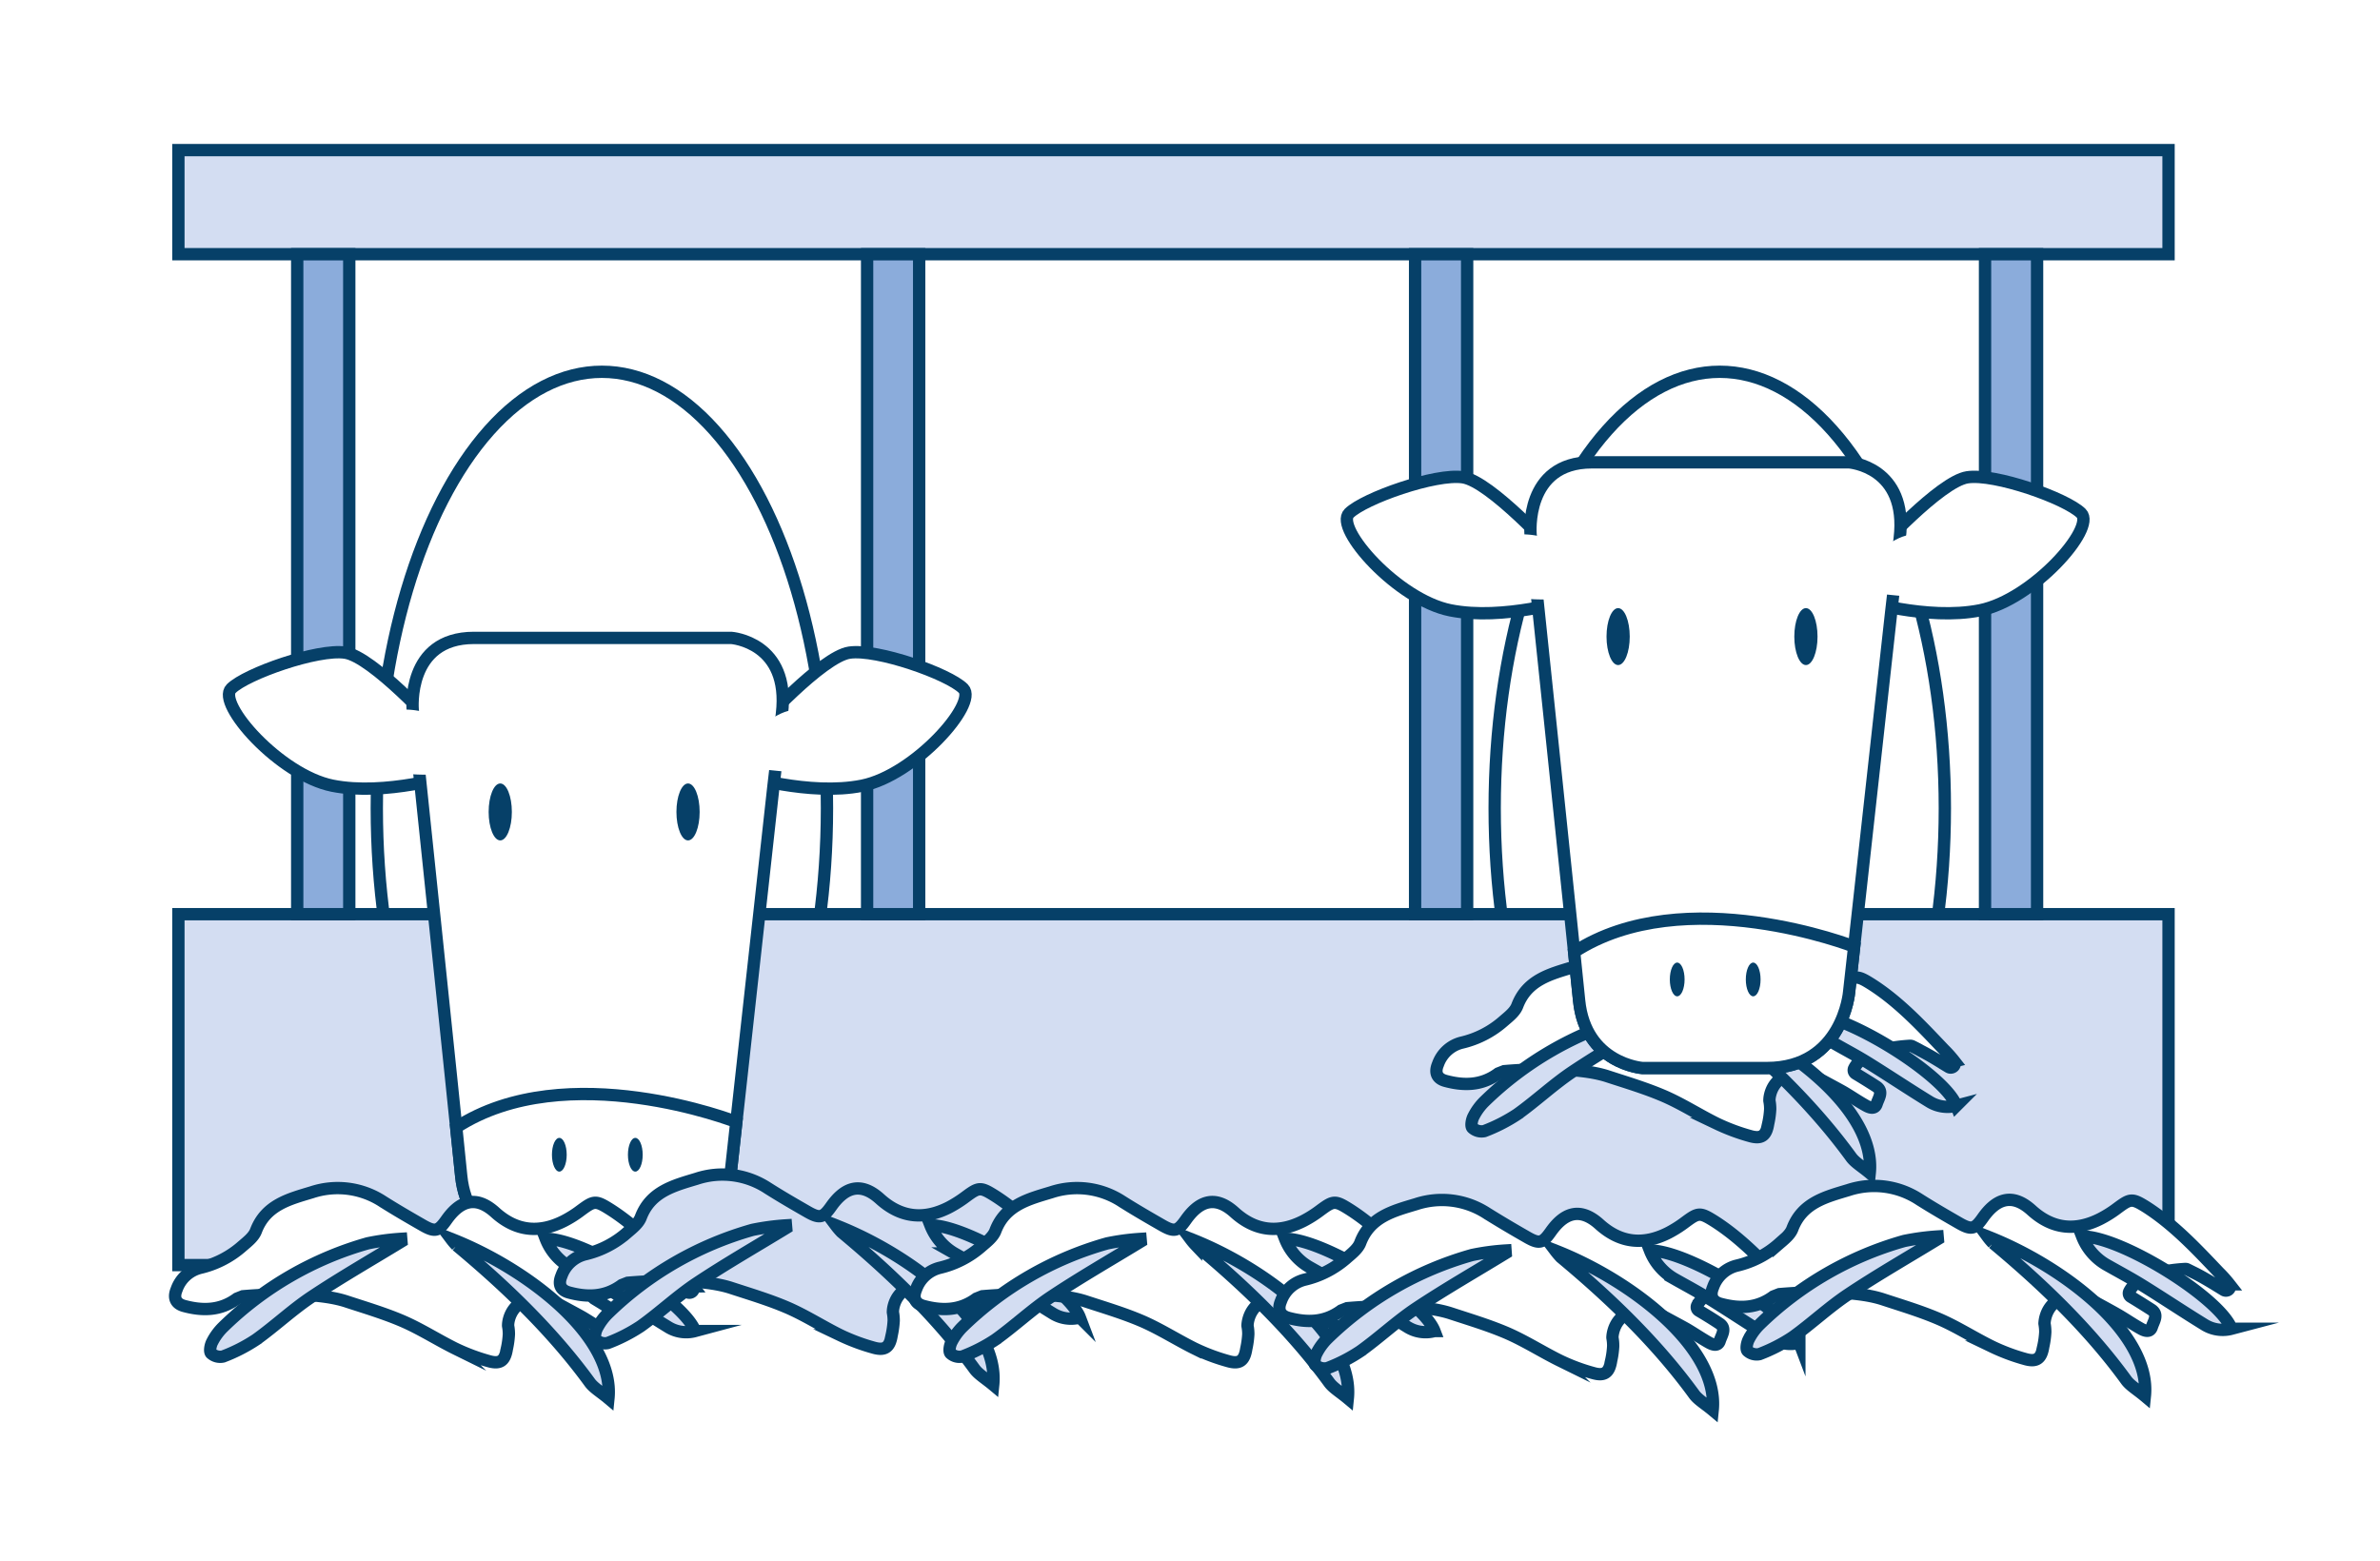 <svg id="Laag_1" data-name="Laag 1" xmlns="http://www.w3.org/2000/svg" xmlns:xlink="http://www.w3.org/1999/xlink" viewBox="0 0 529 347"><defs><style>.cls-1{fill:none;}.cls-2{fill:#23426b;}.cls-3{clip-path:url(#clip-path);}.cls-13,.cls-4{fill:#d3ddf2;}.cls-12,.cls-13,.cls-14,.cls-4{stroke:#064068;}.cls-12,.cls-13,.cls-14,.cls-4,.cls-5,.cls-9{stroke-miterlimit:10;}.cls-4{stroke-width:2.99px;}.cls-10,.cls-11,.cls-12,.cls-5{fill:#fff;}.cls-10,.cls-5,.cls-9{stroke:#064168;stroke-width:4px;}.cls-6{clip-path:url(#clip-path-2);}.cls-7{fill:#3b71b0;}.cls-8{fill:url(#New_Pattern_Swatch_1);}.cls-9{fill:#0068b3;}.cls-10{stroke-linecap:round;stroke-linejoin:round;}.cls-12,.cls-13,.cls-14{stroke-width:2.74px;}.cls-14{fill:#8bacdb;}.cls-15{fill:#064068;}</style><clipPath id="clip-path"><circle class="cls-1" cx="-311.53" cy="158.64" r="215.71"/></clipPath><clipPath id="clip-path-2"><line class="cls-1" x1="141" y1="215.77" x2="141" y2="119.74"/></clipPath><pattern id="New_Pattern_Swatch_1" data-name="New Pattern Swatch 1" width="36.77" height="36.77" patternTransform="translate(-933.91 -243.68)" patternUnits="userSpaceOnUse" viewBox="0 0 36.77 36.77"><rect class="cls-1" width="36.77" height="36.77"/><rect class="cls-2" width="36.77" height="36.77"/></pattern></defs><g class="cls-3"><path class="cls-4" d="M139.54,271.76a29.62,29.62,0,0,0-2.53-2.85c-5.47-5.74-10.86-11.57-17.61-15.88-3.49-2.23-3.88-2.12-7.1.27a28.84,28.84,0,0,1-4,2.51c-6.08,3.12-11.7,2.58-16.8-2s-9-2.24-11.81,1.8c-1.91,2.71-2.71,3-5.63,1.4-3.32-1.87-6.61-3.8-9.83-5.84a20,20,0,0,0-17.19-2.25c-5.5,1.65-11.17,3.05-13.56,9.38-.55,1.43-2,2.59-3.24,3.67A23.47,23.47,0,0,1,20,267.23a8.16,8.16,0,0,0-5.71,5.24c-.84,2-.24,3.47,1.85,4,4.42,1.17,8.73,1.19,12.79-1.8l1.43-.56c5.05-.44,17.74-1.2,25.21,1.28h0c4.55,1.5,9,2.83,13.29,4.65,4.52,1.92,8.69,4.65,13.12,6.8a48.2,48.2,0,0,0,8.16,3c2.72.75,3.83-.19,4.28-3a20.5,20.5,0,0,0,.49-3.54,11.41,11.41,0,0,0-.17-2,.63.63,0,0,1,0-.24c.05-1,.74-7.15,9.28-6.74.2.14.4.28.61.4,2.64,1.5,5.34,2.9,8,4.41,1.88,1.07,3.66,2.32,5.54,3.37.91.51,2.21,1,2.63-.45s1.72-3-.16-4.23c-1.63-1-3.28-2.08-4.94-3.07a1,1,0,0,1-.37-1.3c1.14-2.23,4.44-4.91,13.56-5.44a1,1,0,0,1,.51.11l2.08,1c2.31,1.19,4.52,2.58,6.75,3.95a1,1,0,0,0,1.36-1.37Z"/><path class="cls-4" d="M68.8,260.78c-7.26,4.43-14.65,8.66-21.72,13.37-4.75,3.16-8.94,7.14-13.59,10.45a39.41,39.41,0,0,1-8,4.08,3.28,3.28,0,0,1-2.9-.78c-.43-.47-.14-2,.27-2.77a14.12,14.12,0,0,1,2.67-3.65,82.24,82.24,0,0,1,35.07-20.25c2.6-.72,5.4-.75,8.12-1.1Z"/><path class="cls-4" d="M80.81,260.13c18.54,7.25,39.75,23.64,38.23,38.73-1.87-1.56-3.57-2.54-4.51-3.84-8.85-12.16-20-23-32.32-33.26A16.34,16.34,0,0,1,80.81,260.13Z"/><path class="cls-4" d="M103.78,260.13c9.49,0,33.41,14.9,36.25,22.39a8.34,8.34,0,0,1-6.59-1c-5.09-3.12-10-6.43-15.11-9.58-2.85-1.76-5.81-3.33-8.71-5A13.65,13.65,0,0,1,103.78,260.13Z"/><path class="cls-5" d="M-259.71,166.63s13.76-66.89,81.9-66.89,278.8.63,291.93,1.88,33.76,2.5,28.13,22.5-54.38,150.5-55.64,153-23.75,2.41-23.75,2.41,1.79-13.11-15.09-13.74c-24.37-.9-56.17,1.24-68.05,3.12s-106.9.62-106.9.62l-45,2.5s-15,4.38-22.5-5.62-35.64-70.64-41.89-76.27S-236.58,190.14-259.71,166.63Z"/><g class="cls-6"><rect class="cls-1" x="125.18" y="118.29" width="22.98" height="22.98"/><rect class="cls-7" x="125.18" y="118.29" width="22.98" height="22.98"/><rect class="cls-1" x="125.18" y="141.27" width="22.98" height="22.98"/><rect class="cls-7" x="125.18" y="141.27" width="22.98" height="22.98"/><rect class="cls-1" x="125.18" y="164.26" width="22.98" height="22.98"/><rect class="cls-7" x="125.18" y="164.26" width="22.98" height="22.98"/><rect class="cls-1" x="125.18" y="176.23" width="22.98" height="11.02"/><rect class="cls-7" x="125.18" y="176.23" width="22.98" height="11.02"/><rect class="cls-1" x="125.18" y="176.23" width="22.98" height="22.98"/><rect class="cls-7" x="125.18" y="176.23" width="22.98" height="22.98"/><rect class="cls-1" x="125.18" y="199.21" width="22.98" height="22.98"/><rect class="cls-7" x="125.18" y="199.21" width="22.98" height="22.98"/></g><rect class="cls-8" x="137.88" y="119.74" width="6.25" height="96.03"/><path class="cls-9" d="M138.5,251.4s10-9.37,10-19.38-.62-13.75-5-16.25-13.75,10-11.25,18.13S138.5,251.4,138.5,251.4Z"/><path class="cls-9" d="M114.12,101.62c-9.2-.88-115.33-1.45-201.5-1.71l2.71,4.21s13.13,10,11.25,21.88-8.12,41.25,10,49.38S-24.66,179.76-9,159.75,17.23,176,18.48,176s21.88,21.88,45.63-.63,16.25-43.13,45.63-28.75a88.11,88.11,0,0,0,23.78,7.75c4.31-14.83,7.52-25.95,8.73-30.26C147.88,104.12,127.25,102.87,114.12,101.62Z"/><path class="cls-10" d="M17.12,221.33c1.91,20.4,20.21,39,20.21,39h-96a12.51,12.51,0,0,0-12.5,12.51h0a12.5,12.5,0,0,0,12.5,12.5h135c21.9,0,18-53.73-.26-83.14"/><path class="cls-11" d="M85.48,269.26s16.5-46.7,17-56.25c.28-5.39-32.27-23.57-55.49-23.26-25.09.33-24.13,7.76-24.13,7.76s11.73,36.26,12.07,42.64C35.9,258.74,85.48,269.26,85.48,269.26Z"/><path class="cls-4" d="M21.54,287.3A29.73,29.73,0,0,0,19,284.45c-5.47-5.74-10.86-11.57-17.61-15.88-3.49-2.23-3.87-2.12-7.1.27a28.74,28.74,0,0,1-4,2.51c-6.09,3.12-11.71,2.58-16.81-2s-8.94-2.24-11.8,1.8c-1.91,2.71-2.72,3.05-5.63,1.4-3.32-1.87-6.61-3.8-9.83-5.84a20,20,0,0,0-17.2-2.25c-5.5,1.65-11.16,3.05-13.56,9.38-.54,1.43-2,2.58-3.23,3.67A23.52,23.52,0,0,1-98,282.77,8.19,8.19,0,0,0-103.7,288c-.83,2-.23,3.47,1.86,4,4.42,1.17,8.72,1.19,12.79-1.8l1.42-.56c5.06-.44,17.75-1.2,25.21,1.28h0c4.55,1.49,9,2.83,13.29,4.65,4.52,1.92,8.69,4.65,13.13,6.8a49,49,0,0,0,8.15,3c2.73.75,3.84-.19,4.29-3a20.5,20.5,0,0,0,.49-3.54,10.55,10.55,0,0,0-.18-2,.93.93,0,0,1,0-.24c.06-1,.75-7.16,9.29-6.75a4.89,4.89,0,0,0,.6.41c2.64,1.5,5.34,2.9,8,4.41,1.87,1.07,3.65,2.32,5.54,3.37.9.51,2.21,1,2.63-.45s1.72-3-.17-4.23c-1.63-1-3.27-2.08-4.94-3.07a1,1,0,0,1-.37-1.3c1.14-2.23,4.44-4.91,13.57-5.44a1,1,0,0,1,.5.11l2.08,1c2.32,1.19,4.53,2.58,6.76,3.95a1,1,0,0,0,1.35-1.37Z"/><path class="cls-4" d="M-37.19,275.67C-18.65,282.92,2.56,299.31,1,314.4c-1.86-1.56-3.56-2.54-4.51-3.84-8.85-12.16-20-23-32.31-33.26A16.34,16.34,0,0,1-37.19,275.67Z"/><path class="cls-4" d="M-14.22,275.67c9.49,0,33.41,14.9,36.24,22.39a8.36,8.36,0,0,1-6.59-1c-5.08-3.12-10-6.43-15.11-9.58-2.84-1.76-5.8-3.33-8.7-5A13.55,13.55,0,0,1-14.22,275.67Z"/><path class="cls-9" d="M10.35,101.27C.7,100.51-98.41,100-177.15,99.83c1.48,2.33,2.4,4.59,2,6.28-1.14,5-10.26,20,3.42,39s38.75,1,53.57-8,16-2,26.22,11,29.63,12,45.59-9,35.34-15,57-12c15.54,2.15,20.64,11.7,22.62,17.16,2.07-11.68,3.9-20.68,5.18-24.43C44.07,103.33,23.47,102.3,10.35,101.27Z"/></g><ellipse class="cls-12" cx="382.25" cy="179.68" rx="50.03" ry="97.03"/><ellipse class="cls-12" cx="133.78" cy="179.68" rx="50.03" ry="97.03"/><rect class="cls-13" x="39.65" y="33.37" width="442.35" height="23.14"/><rect class="cls-13" x="39.65" y="203.23" width="442.35" height="78.01"/><rect class="cls-14" x="66.06" y="56.52" width="11.57" height="146.71"/><rect class="cls-14" x="192.73" y="56.52" width="11.57" height="146.71"/><path class="cls-12" d="M96.89,161.5S82.82,146,76.72,145.09s-22,4.69-25.33,8,10.79,19.23,22.51,21.58,26.74-2.35,26.74-2.35Z"/><path class="cls-12" d="M168.63,161.5S182.7,146,188.79,145.09s22.05,4.69,25.33,8-10.79,19.23-22.51,21.58-26.73-2.35-26.73-2.35Z"/><path class="cls-12" d="M171.93,174.64l-9.38,84.89s-1.41,16.88-18.3,16.88H116.58s-12.66-.94-14.07-15S91.73,157.75,91.73,157.75s-1.41-15.94,13.6-15.94h57.22s13.13.93,11.25,16.88Z"/><path class="cls-12" d="M163.66,249.42l-1.11,10.11s-1.41,16.88-18.3,16.88H116.58s-12.66-.94-14.07-15c-.21-2.1-.59-5.87-1.1-10.78C126,234.67,163.66,249.42,163.66,249.42Z"/><ellipse class="cls-15" cx="111.19" cy="180.5" rx="2.58" ry="6.33"/><ellipse class="cls-15" cx="152.93" cy="180.5" rx="2.58" ry="6.33"/><ellipse class="cls-15" cx="141.21" cy="256.71" rx="1.64" ry="3.75"/><ellipse class="cls-15" cx="124.32" cy="256.71" rx="1.64" ry="3.75"/><path class="cls-11" d="M87.47,158c6.81-1.41,14.48,3.5,14.48,3.5l1.71,9.51a37.26,37.26,0,0,1-12.79,1.05C84.06,171.39,80.65,159.43,87.47,158Z"/><path class="cls-11" d="M178.88,158.06c-4.77-1.59-10.15,4-10.15,4l-1.19,8.75s16.85,2,21.63,1.19S183.66,159.65,178.88,158.06Z"/><rect class="cls-14" x="314.53" y="56.52" width="11.57" height="146.71"/><rect class="cls-14" x="441.21" y="56.52" width="11.57" height="146.71"/><path class="cls-12" d="M154.05,286a27.22,27.22,0,0,0-2.32-2.61c-5-5.26-9.95-10.61-16.14-14.55-3.19-2-3.55-1.94-6.5.24a25.13,25.13,0,0,1-3.64,2.31c-5.57,2.86-10.72,2.36-15.39-1.86s-8.2-2.06-10.82,1.65c-1.75,2.48-2.49,2.79-5.16,1.28-3-1.72-6.06-3.49-9-5.35a18.29,18.29,0,0,0-15.76-2.06c-5,1.51-10.23,2.79-12.43,8.59-.49,1.31-1.84,2.37-3,3.36a21.4,21.4,0,0,1-9.39,4.85,7.5,7.5,0,0,0-5.24,4.81c-.77,1.84-.22,3.17,1.7,3.68,4,1.07,8,1.09,11.72-1.65l1.3-.52c4.64-.4,16.26-1.1,23.1,1.18h0c4.17,1.37,8.27,2.59,12.18,4.25,4.14,1.76,8,4.27,12,6.24a45,45,0,0,0,7.47,2.78c2.5.69,3.52-.17,3.93-2.77a19.1,19.1,0,0,0,.45-3.25,9.59,9.59,0,0,0-.17-1.83.79.79,0,0,1,0-.22c0-.9.68-6.55,8.5-6.18.19.13.37.26.56.37,2.42,1.37,4.89,2.66,7.31,4,1.72,1,3.35,2.13,5.07,3.09.83.47,2,.89,2.41-.41s1.58-2.77-.15-3.88c-1.49-.95-3-1.9-4.52-2.81a.9.9,0,0,1-.34-1.19c1-2,4.06-4.5,12.43-5a.93.93,0,0,1,.46.09l1.9,1c2.13,1.09,4.15,2.37,6.19,3.62.82.49,1.8-.48,1.25-1.25Z"/><path class="cls-13" d="M89.23,276c-6.65,4.06-13.42,7.94-19.9,12.25-4.35,2.89-8.19,6.54-12.45,9.58a36.66,36.66,0,0,1-7.3,3.73,3,3,0,0,1-2.66-.71c-.4-.43-.14-1.8.25-2.53A12.65,12.65,0,0,1,49.61,295,75.28,75.28,0,0,1,81.74,276.4a52.42,52.42,0,0,1,7.44-1Z"/><path class="cls-13" d="M100.24,275.39c17,6.64,36.42,21.66,35,35.49-1.7-1.43-3.26-2.33-4.13-3.52-8.11-11.14-18.33-21.1-29.61-30.48A16.6,16.6,0,0,1,100.24,275.39Z"/><path class="cls-13" d="M121.29,275.39c8.69,0,30.61,13.65,33.21,20.51a7.61,7.61,0,0,1-6-.89c-4.66-2.85-9.2-5.89-13.85-8.77-2.6-1.62-5.31-3.06-8-4.59A12.38,12.38,0,0,1,121.29,275.39Z"/><path class="cls-13" d="M239.57,283a26.06,26.06,0,0,0-2.32-2.61c-5-5.26-9.95-10.61-16.14-14.56-3.19-2-3.55-1.93-6.5.25a27.61,27.61,0,0,1-3.64,2.31c-5.57,2.86-10.72,2.36-15.39-1.87s-8.2-2.05-10.82,1.66c-1.75,2.48-2.49,2.79-5.16,1.28-3-1.72-6.06-3.49-9-5.36a18.3,18.3,0,0,0-15.75-2.06c-5,1.52-10.24,2.8-12.43,8.6-.5,1.31-1.84,2.37-3,3.36a21.46,21.46,0,0,1-9.39,4.85,7.49,7.49,0,0,0-5.24,4.8c-.77,1.84-.22,3.18,1.7,3.69,4,1.07,8,1.09,11.72-1.66l1.3-.51c4.64-.4,16.26-1.1,23.1,1.18h0c4.17,1.36,8.27,2.59,12.18,4.25,4.14,1.76,8,4.27,12,6.24a45,45,0,0,0,7.47,2.78c2.5.69,3.52-.18,3.93-2.77a20.16,20.16,0,0,0,.45-3.25,9.52,9.52,0,0,0-.17-1.83.79.79,0,0,1,0-.22c0-.91.68-6.56,8.5-6.18.18.13.37.26.56.37,2.42,1.37,4.89,2.66,7.31,4,1.72,1,3.34,2.13,5.07,3.09.83.47,2,.89,2.41-.42s1.58-2.76-.15-3.87c-1.49-.95-3-1.9-4.53-2.81a.92.92,0,0,1-.34-1.2c1.05-2,4.07-4.5,12.43-5a.94.94,0,0,1,.47.09c.63.32,1.27.63,1.9,1,2.13,1.09,4.15,2.36,6.19,3.61a.9.9,0,0,0,1.24-1.25Z"/><path class="cls-13" d="M174.75,273c-6.65,4.06-13.42,7.94-19.9,12.25-4.35,2.89-8.19,6.54-12.45,9.58a36.47,36.47,0,0,1-7.31,3.73,3,3,0,0,1-2.65-.72c-.4-.42-.14-1.79.24-2.53a13,13,0,0,1,2.45-3.34,75.4,75.4,0,0,1,32.13-18.56,53.89,53.89,0,0,1,7.44-1Z"/><path class="cls-13" d="M185.76,272.39c17,6.64,36.42,21.65,35,35.49-1.71-1.43-3.26-2.34-4.13-3.52-8.11-11.15-18.33-21.1-29.61-30.48A16.6,16.6,0,0,1,185.76,272.39Z"/><path class="cls-13" d="M206.8,272.39c8.7,0,30.62,13.64,33.22,20.51a7.69,7.69,0,0,1-6-.89c-4.66-2.86-9.21-5.9-13.85-8.78-2.6-1.61-5.31-3.05-8-4.58A12.48,12.48,0,0,1,206.8,272.39Z"/><path class="cls-12" d="M318.39,286a27.22,27.22,0,0,0-2.32-2.61c-5-5.26-9.95-10.61-16.14-14.55-3.19-2-3.55-1.94-6.5.24a25.69,25.69,0,0,1-3.64,2.31c-5.57,2.86-10.72,2.36-15.39-1.86s-8.2-2.06-10.82,1.65c-1.75,2.48-2.49,2.79-5.16,1.28-3-1.72-6.06-3.49-9-5.35a18.27,18.27,0,0,0-15.75-2.06c-5,1.51-10.24,2.79-12.43,8.59-.5,1.31-1.84,2.37-3,3.36a21.46,21.46,0,0,1-9.39,4.85,7.5,7.5,0,0,0-5.24,4.81c-.77,1.84-.22,3.17,1.7,3.68,4,1.07,8,1.09,11.72-1.65l1.3-.52c4.64-.4,16.26-1.1,23.1,1.18h0c4.17,1.37,8.27,2.59,12.18,4.25,4.14,1.76,8,4.27,12,6.24a44.66,44.66,0,0,0,7.47,2.78c2.5.69,3.52-.17,3.93-2.77a20.16,20.16,0,0,0,.45-3.25,9.59,9.59,0,0,0-.17-1.83.79.79,0,0,1,0-.22c.05-.9.68-6.55,8.5-6.18.18.13.37.26.56.37,2.42,1.37,4.89,2.66,7.31,4,1.72,1,3.34,2.13,5.07,3.09.83.47,2,.89,2.41-.41s1.58-2.77-.15-3.88c-1.49-.95-3-1.9-4.53-2.81a.9.9,0,0,1-.34-1.19c1.05-2,4.07-4.5,12.43-5a.94.94,0,0,1,.47.09l1.9,1c2.12,1.09,4.15,2.37,6.19,3.62.82.49,1.8-.48,1.24-1.25Z"/><path class="cls-13" d="M253.57,276c-6.65,4.06-13.42,7.94-19.9,12.25-4.35,2.89-8.19,6.54-12.45,9.58a36.47,36.47,0,0,1-7.31,3.73,2.94,2.94,0,0,1-2.65-.71c-.4-.43-.14-1.8.24-2.53a13.1,13.1,0,0,1,2.44-3.35,75.31,75.31,0,0,1,32.14-18.55,52.42,52.42,0,0,1,7.44-1Z"/><path class="cls-13" d="M264.58,275.39c17,6.64,36.42,21.66,35,35.49-1.71-1.43-3.26-2.33-4.13-3.52-8.11-11.14-18.33-21.1-29.61-30.48A16.6,16.6,0,0,1,264.58,275.39Z"/><path class="cls-13" d="M285.62,275.39c8.7,0,30.62,13.65,33.22,20.51a7.61,7.61,0,0,1-6-.89c-4.66-2.85-9.21-5.89-13.85-8.77-2.6-1.62-5.32-3.06-8-4.59A12.44,12.44,0,0,1,285.62,275.39Z"/><path class="cls-12" d="M399.5,288.64a27.22,27.22,0,0,0-2.33-2.6c-5-5.26-9.95-10.61-16.13-14.56-3.2-2-3.55-1.94-6.51.25a26.44,26.44,0,0,1-3.63,2.3c-5.58,2.86-10.73,2.36-15.4-1.86s-8.2-2.05-10.81,1.65c-1.76,2.49-2.49,2.8-5.17,1.28-3-1.71-6-3.48-9-5.35a18.33,18.33,0,0,0-15.76-2.06c-5,1.51-10.23,2.79-12.42,8.6-.5,1.31-1.85,2.36-3,3.36a21.58,21.58,0,0,1-9.4,4.84,7.52,7.52,0,0,0-5.24,4.81c-.76,1.84-.21,3.17,1.7,3.68,4.05,1.08,8,1.09,11.73-1.65l1.3-.51c4.63-.4,16.26-1.1,23.1,1.17h0c4.17,1.37,8.26,2.6,12.18,4.26,4.14,1.76,8,4.26,12,6.23a43.37,43.37,0,0,0,7.48,2.78c2.49.7,3.51-.17,3.92-2.77a19,19,0,0,0,.45-3.24,9.5,9.5,0,0,0-.16-1.83.86.86,0,0,1,0-.22c.05-.91.69-6.56,8.51-6.19a4.81,4.81,0,0,0,.55.37c2.42,1.38,4.9,2.66,7.31,4,1.72,1,3.35,2.13,5.08,3.1.83.46,2,.89,2.41-.42s1.57-2.77-.15-3.87c-1.5-1-3-1.91-4.53-2.82a.9.9,0,0,1-.34-1.19c1.05-2,4.07-4.5,12.43-5a1,1,0,0,1,.47.1l1.9,1c2.12,1.09,4.15,2.37,6.19,3.62a.9.9,0,0,0,1.24-1.25Z"/><path class="cls-13" d="M334.67,278.58c-6.65,4.07-13.42,7.94-19.9,12.25-4.35,2.9-8.19,6.54-12.45,9.58a36.43,36.43,0,0,1-7.3,3.74,3,3,0,0,1-2.66-.72c-.39-.42-.13-1.8.25-2.53a13,13,0,0,1,2.44-3.35A75.35,75.35,0,0,1,327.19,279a52,52,0,0,1,7.44-1Z"/><path class="cls-13" d="M345.68,278c17,6.64,36.42,21.66,35,35.49-1.71-1.43-3.27-2.33-4.13-3.52-8.11-11.14-18.33-21.1-29.61-30.48A17.87,17.87,0,0,1,345.68,278Z"/><path class="cls-13" d="M366.73,278c8.7,0,30.61,13.65,33.21,20.51a7.64,7.64,0,0,1-6-.88c-4.66-2.86-9.2-5.9-13.84-8.78-2.61-1.62-5.32-3.06-8-4.58A12.54,12.54,0,0,1,366.73,278Z"/><path class="cls-12" d="M495.55,285.52a27.11,27.11,0,0,0-2.32-2.6c-5-5.26-10-10.61-16.13-14.56-3.2-2-3.56-1.94-6.51.25a26,26,0,0,1-3.64,2.3c-5.57,2.86-10.72,2.37-15.39-1.86s-8.2-2.05-10.82,1.65c-1.75,2.49-2.49,2.8-5.16,1.29-3-1.72-6.05-3.49-9-5.36a18.33,18.33,0,0,0-15.76-2.06c-5,1.51-10.23,2.79-12.43,8.6-.49,1.31-1.84,2.36-3,3.36a21.38,21.38,0,0,1-9.39,4.84,7.5,7.5,0,0,0-5.24,4.81c-.77,1.84-.22,3.18,1.7,3.68,4.05,1.08,8,1.09,11.72-1.65l1.31-.51c4.63-.4,16.26-1.1,23.09,1.17h0c4.16,1.37,8.26,2.6,12.17,4.26,4.15,1.76,8,4.27,12,6.23a44.15,44.15,0,0,0,7.47,2.79c2.5.69,3.52-.18,3.93-2.78a19,19,0,0,0,.45-3.24,10.37,10.37,0,0,0-.16-1.83.53.53,0,0,1,0-.22c.05-.91.68-6.56,8.51-6.18a4.72,4.72,0,0,0,.55.36c2.42,1.38,4.89,2.66,7.31,4.05,1.72,1,3.35,2.13,5.08,3.09.83.46,2,.89,2.41-.42s1.57-2.77-.16-3.87q-2.24-1.44-4.52-2.82a.9.9,0,0,1-.34-1.19c1-2,4.07-4.5,12.43-5a.91.91,0,0,1,.46.1l1.91.95c2.12,1.09,4.15,2.37,6.19,3.62a.9.9,0,0,0,1.24-1.25Z"/><path class="cls-13" d="M430.73,275.46c-6.65,4.07-13.42,7.94-19.9,12.26-4.35,2.89-8.19,6.54-12.45,9.58a36.92,36.92,0,0,1-7.3,3.73,3,3,0,0,1-2.66-.72c-.4-.42-.13-1.79.25-2.53a12.76,12.76,0,0,1,2.44-3.34,75.3,75.3,0,0,1,32.13-18.56,53.9,53.9,0,0,1,7.44-1Z"/><path class="cls-13" d="M441.74,274.87c17,6.65,36.42,21.66,35,35.49-1.7-1.43-3.26-2.33-4.13-3.52-8.1-11.14-18.33-21.1-29.61-30.48A14,14,0,0,1,441.74,274.87Z"/><path class="cls-13" d="M462.79,274.87c8.7,0,30.61,13.65,33.21,20.52a7.69,7.69,0,0,1-6-.89c-4.66-2.86-9.2-5.9-13.85-8.78-2.6-1.61-5.31-3.05-8-4.58A12.45,12.45,0,0,1,462.79,274.87Z"/><path class="cls-12" d="M434.4,235.94a27.11,27.11,0,0,0-2.32-2.6c-5-5.26-9.95-10.61-16.14-14.56-3.19-2-3.55-1.94-6.5.25a27,27,0,0,1-3.64,2.31c-5.57,2.85-10.72,2.36-15.39-1.87s-8.2-2.05-10.82,1.66c-1.75,2.48-2.49,2.79-5.16,1.28-3-1.72-6.06-3.49-9-5.36A18.33,18.33,0,0,0,349.67,215c-5,1.52-10.23,2.79-12.43,8.6-.49,1.31-1.84,2.37-3,3.36a21.38,21.38,0,0,1-9.39,4.84,7.5,7.5,0,0,0-5.24,4.81c-.77,1.84-.22,3.18,1.7,3.69,4,1.07,8,1.09,11.72-1.66l1.3-.51c4.64-.4,16.26-1.1,23.1,1.18h0c4.17,1.36,8.27,2.59,12.18,4.25,4.14,1.76,8,4.27,12,6.24a45,45,0,0,0,7.47,2.78c2.5.69,3.52-.18,3.93-2.77a19.24,19.24,0,0,0,.45-3.25,9.52,9.52,0,0,0-.17-1.83.79.79,0,0,1,0-.22c0-.91.68-6.56,8.5-6.18.19.13.37.26.56.37,2.42,1.37,4.89,2.65,7.31,4,1.72,1,3.34,2.13,5.07,3.09.83.46,2,.89,2.41-.42s1.58-2.77-.15-3.87q-2.24-1.44-4.52-2.81a.9.9,0,0,1-.34-1.2c1-2,4.06-4.5,12.42-5a1.07,1.07,0,0,1,.47.1c.63.32,1.27.63,1.9,1,2.13,1.09,4.15,2.36,6.19,3.61a.91.91,0,0,0,1.25-1.25Z"/><path class="cls-13" d="M369.58,225.89c-6.65,4.06-13.42,7.94-19.9,12.25-4.35,2.89-8.19,6.54-12.45,9.58a37.19,37.19,0,0,1-7.3,3.73,3,3,0,0,1-2.66-.72c-.4-.42-.14-1.79.25-2.53a12.76,12.76,0,0,1,2.44-3.34,75.4,75.4,0,0,1,32.13-18.56,53.9,53.9,0,0,1,7.44-1Z"/><path class="cls-13" d="M380.59,225.29c17,6.65,36.42,21.66,35,35.49-1.71-1.43-3.26-2.33-4.13-3.52-8.11-11.14-18.33-21.1-29.61-30.48A14,14,0,0,1,380.59,225.29Z"/><path class="cls-13" d="M401.64,225.29c8.69,0,30.61,13.65,33.21,20.52a7.69,7.69,0,0,1-6-.89c-4.66-2.86-9.2-5.9-13.85-8.78-2.6-1.61-5.31-3-8-4.58A12.4,12.4,0,0,1,401.64,225.29Z"/><path class="cls-12" d="M345.36,122.53s-14.07-15.48-20.17-16.42-22,4.69-25.33,8,10.79,19.23,22.52,21.57,26.73-2.34,26.73-2.34Z"/><path class="cls-12" d="M417.1,122.53s14.07-15.48,20.17-16.42,22,4.69,25.32,8-10.78,19.23-22.51,21.57-26.73-2.34-26.73-2.34Z"/><path class="cls-12" d="M420.4,135.66,411,220.55s-1.41,16.88-18.29,16.88H365.06s-12.67-.93-14.07-15S340.2,118.78,340.2,118.78s-1.41-16,13.6-16H411s13.13.94,11.25,16.88Z"/><path class="cls-12" d="M412.13,210.44,411,220.55s-1.41,16.88-18.29,16.88H365.06s-12.67-.93-14.07-15c-.21-2.1-.6-5.88-1.11-10.79C374.44,195.69,412.13,210.44,412.13,210.44Z"/><ellipse class="cls-15" cx="359.66" cy="141.52" rx="2.58" ry="6.33"/><ellipse class="cls-15" cx="401.4" cy="141.52" rx="2.58" ry="6.33"/><ellipse class="cls-15" cx="389.68" cy="217.74" rx="1.64" ry="3.75"/><ellipse class="cls-15" cx="372.79" cy="217.74" rx="1.64" ry="3.75"/><path class="cls-11" d="M335.94,119.05c6.82-1.4,14.49,3.5,14.49,3.5l1.7,9.51a37.18,37.18,0,0,1-12.78,1.05C332.53,132.41,329.12,120.45,335.94,119.05Z"/><path class="cls-11" d="M427.36,119.08c-4.78-1.59-10.16,4-10.16,4L416,131.8s16.85,2,21.63,1.19S432.13,120.67,427.36,119.08Z"/></svg>